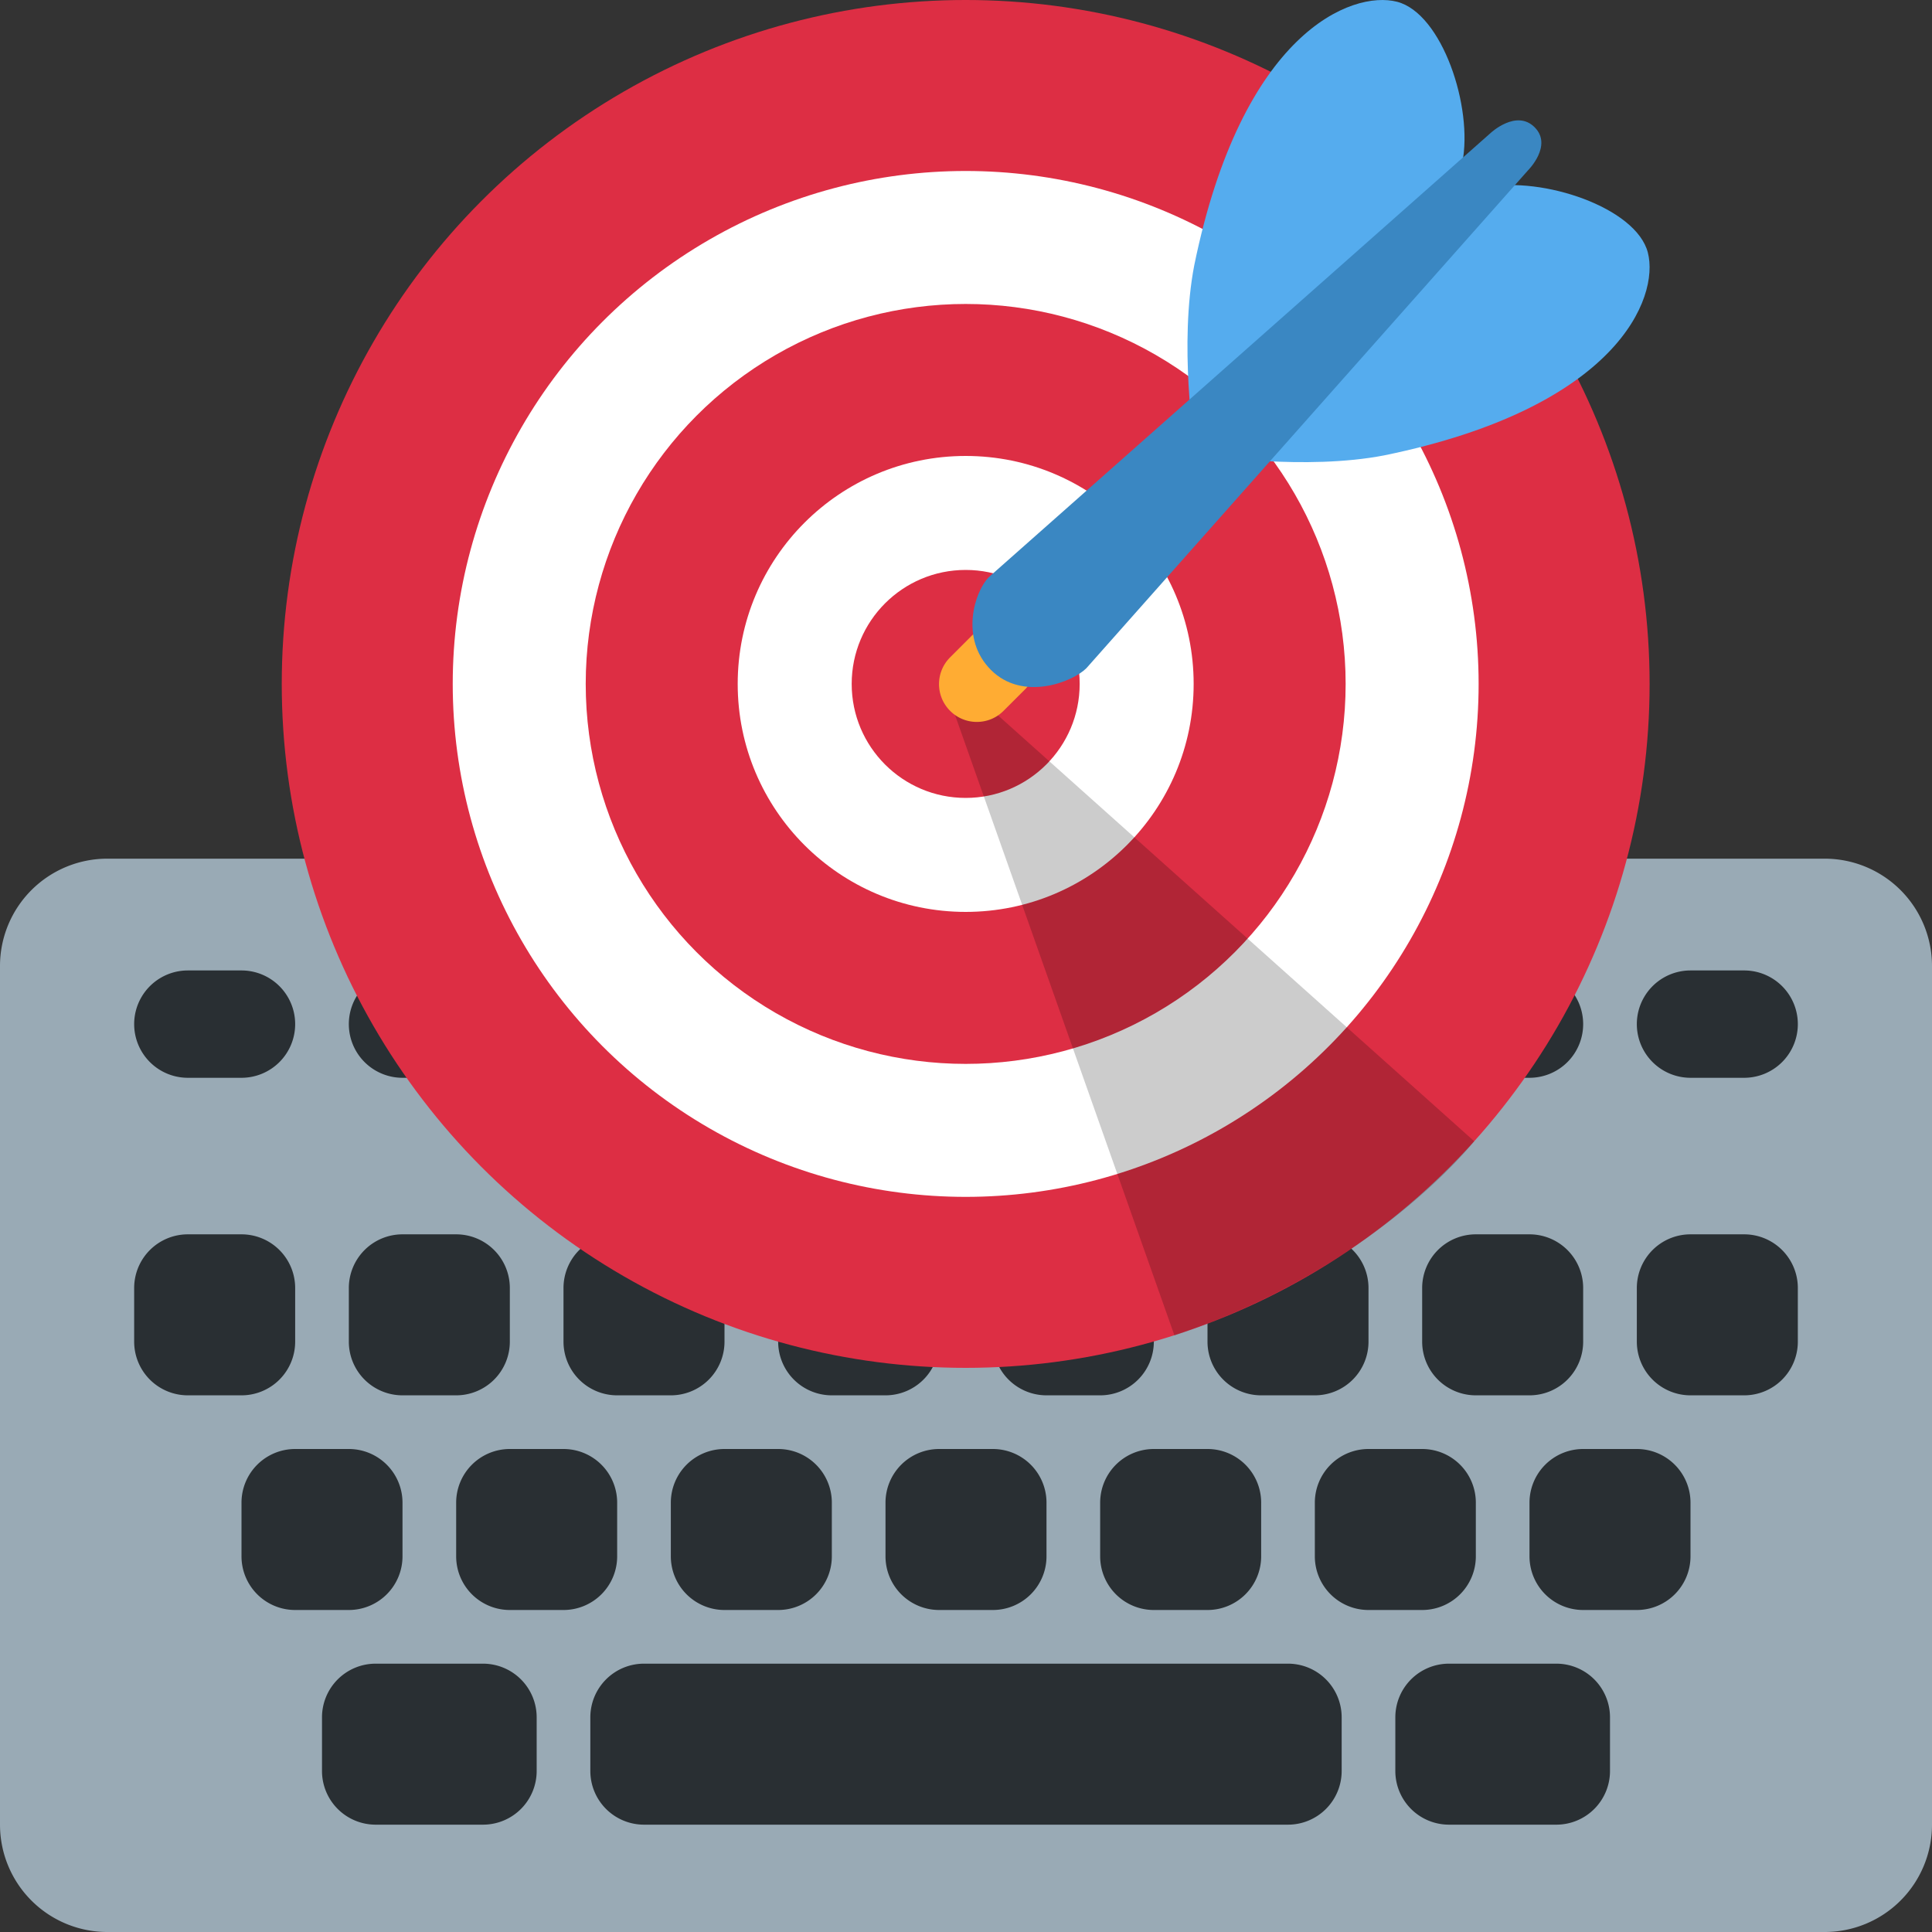 <svg xmlns="http://www.w3.org/2000/svg" viewBox="0 0 36 36" xmlns:v="https://vecta.io/nano"><rect x="0" y="0" width="36" height="36" fill="#333333" stroke="none"/><path fill="#99aab5" d="M36 34a2 2 0 0 1-2 2H2a2 2 0 0 1-2-2V18a2 2 0 0 1 2-2h32a2 2 0 0 1 2 2z"/><path d="M5.5 25a1 1 0 0 1-1 1h-1a1 1 0 0 1-1-1v-1a1 1 0 0 1 1-1h1a1 1 0 0 1 1 1zm4 0a1 1 0 0 1-1 1h-1a1 1 0 0 1-1-1v-1a1 1 0 0 1 1-1h1a1 1 0 0 1 1 1zm4 0a1 1 0 0 1-1 1h-1a1 1 0 0 1-1-1v-1a1 1 0 0 1 1-1h1a1 1 0 0 1 1 1zm4 0a1 1 0 0 1-1 1h-1a1 1 0 0 1-1-1v-1a1 1 0 0 1 1-1h1a1 1 0 0 1 1 1zm4 0a1 1 0 0 1-1 1h-1a1 1 0 0 1-1-1v-1a1 1 0 0 1 1-1h1a1 1 0 0 1 1 1zm4 0a1 1 0 0 1-1 1h-1a1 1 0 0 1-1-1v-1a1 1 0 0 1 1-1h1a1 1 0 0 1 1 1zm4 0a1 1 0 0 1-1 1h-1a1 1 0 0 1-1-1v-1a1 1 0 0 1 1-1h1a1 1 0 0 1 1 1zm4 0a1 1 0 0 1-1 1h-1a1 1 0 0 1-1-1v-1a1 1 0 0 1 1-1h1a1 1 0 0 1 1 1zm-26 4a1 1 0 0 1-1 1h-1a1 1 0 0 1-1-1v-1a1 1 0 0 1 1-1h1a1 1 0 0 1 1 1zm4 0a1 1 0 0 1-1 1h-1a1 1 0 0 1-1-1v-1a1 1 0 0 1 1-1h1a1 1 0 0 1 1 1zm4 0a1 1 0 0 1-1 1h-1a1 1 0 0 1-1-1v-1a1 1 0 0 1 1-1h1a1 1 0 0 1 1 1zm4 0a1 1 0 0 1-1 1h-1a1 1 0 0 1-1-1v-1a1 1 0 0 1 1-1h1a1 1 0 0 1 1 1zm4 0a1 1 0 0 1-1 1h-1a1 1 0 0 1-1-1v-1a1 1 0 0 1 1-1h1a1 1 0 0 1 1 1zm4 0a1 1 0 0 1-1 1h-1a1 1 0 0 1-1-1v-1a1 1 0 0 1 1-1h1a1 1 0 0 1 1 1zm4 0a1 1 0 0 1-1 1h-1a1 1 0 0 1-1-1v-1a1 1 0 0 1 1-1h1a1 1 0 0 1 1 1zM10 33a1 1 0 0 1-1 1H7a1 1 0 0 1-1-1v-1a1 1 0 0 1 1-1h2a1 1 0 0 1 1 1zm20 0a1 1 0 0 1-1 1h-2a1 1 0 0 1-1-1v-1a1 1 0 0 1 1-1h2a1 1 0 0 1 1 1zm-5 0a1 1 0 0 1-1 1H12a1 1 0 0 1-1-1v-1a1 1 0 0 1 1-1h12a1 1 0 0 1 1 1zM5.5 19.083a1 1 0 0 1-1 1h-1a1 1 0 1 1 0-2h1a1 1 0 0 1 1 1zm4 0a1 1 0 0 1-1 1h-1a1 1 0 1 1 0-2h1a1 1 0 0 1 1 1zm4 0a1 1 0 0 1-1 1h-1a1 1 0 1 1 0-2h1a1 1 0 0 1 1 1zm4 0a1 1 0 0 1-1 1h-1a1 1 0 1 1 0-2h1a1 1 0 0 1 1 1zm4 0a1 1 0 0 1-1 1h-1a1 1 0 1 1 0-2h1a1 1 0 0 1 1 1zm4 0a1 1 0 0 1-1 1h-1a1 1 0 1 1 0-2h1a1 1 0 0 1 1 1zm4 0a1 1 0 0 1-1 1h-1a1 1 0 1 1 0-2h1a1 1 0 0 1 1 1zm4 0a1 1 0 0 1-1 1h-1a1 1 0 1 1 0-2h1a1 1 0 0 1 1 1z" fill="#292f33"/><g transform="matrix(.708 0 0 .708 5.25 0)"><circle fill="#dd2e44" cx="18" cy="18" r="18"/><circle fill="#fff" cx="18" cy="18" r="13.5"/><circle fill="#dd2e44" cx="18" cy="18" r="10"/><circle fill="#fff" cx="18" cy="18" r="6"/><circle fill="#dd2e44" cx="18" cy="18" r="3"/><path opacity=".2" d="M18.24 18.282l13.144 11.754s-2.647 3.376-7.89 5.109L17.579 18.42z"/><path fill="#ffac33" d="M18.294 19a.99.99 0 0 1-.704-.292c-.389-.389-.389-1.018 0-1.407l.563-.563c.389-.389 1.018-.389 1.408 0s.388 1.018 0 1.407l-.564.563c-.194.195-.448.292-.703.292z"/><path fill="#55acee" d="M24.016 6.981c-.403 2.079 0 4.691 0 4.691l7.054-7.388c.291-1.454-.528-3.932-1.718-4.238s-4.079.803-5.336 6.935zm5.003 5.003c-2.079.403-4.691 0-4.691 0l7.388-7.054c1.454-.291 3.932.528 4.238 1.718s-.803 4.079-6.935 5.336z"/><path fill="#3a87c2" d="M32.798 4.485L21.176 17.587c-.362.362-1.673.882-2.51.046s-.419-2.08-.057-2.443L31.815 3.501s.676-.635 1.159-.152-.176 1.136-.176 1.136z"/></g></svg>